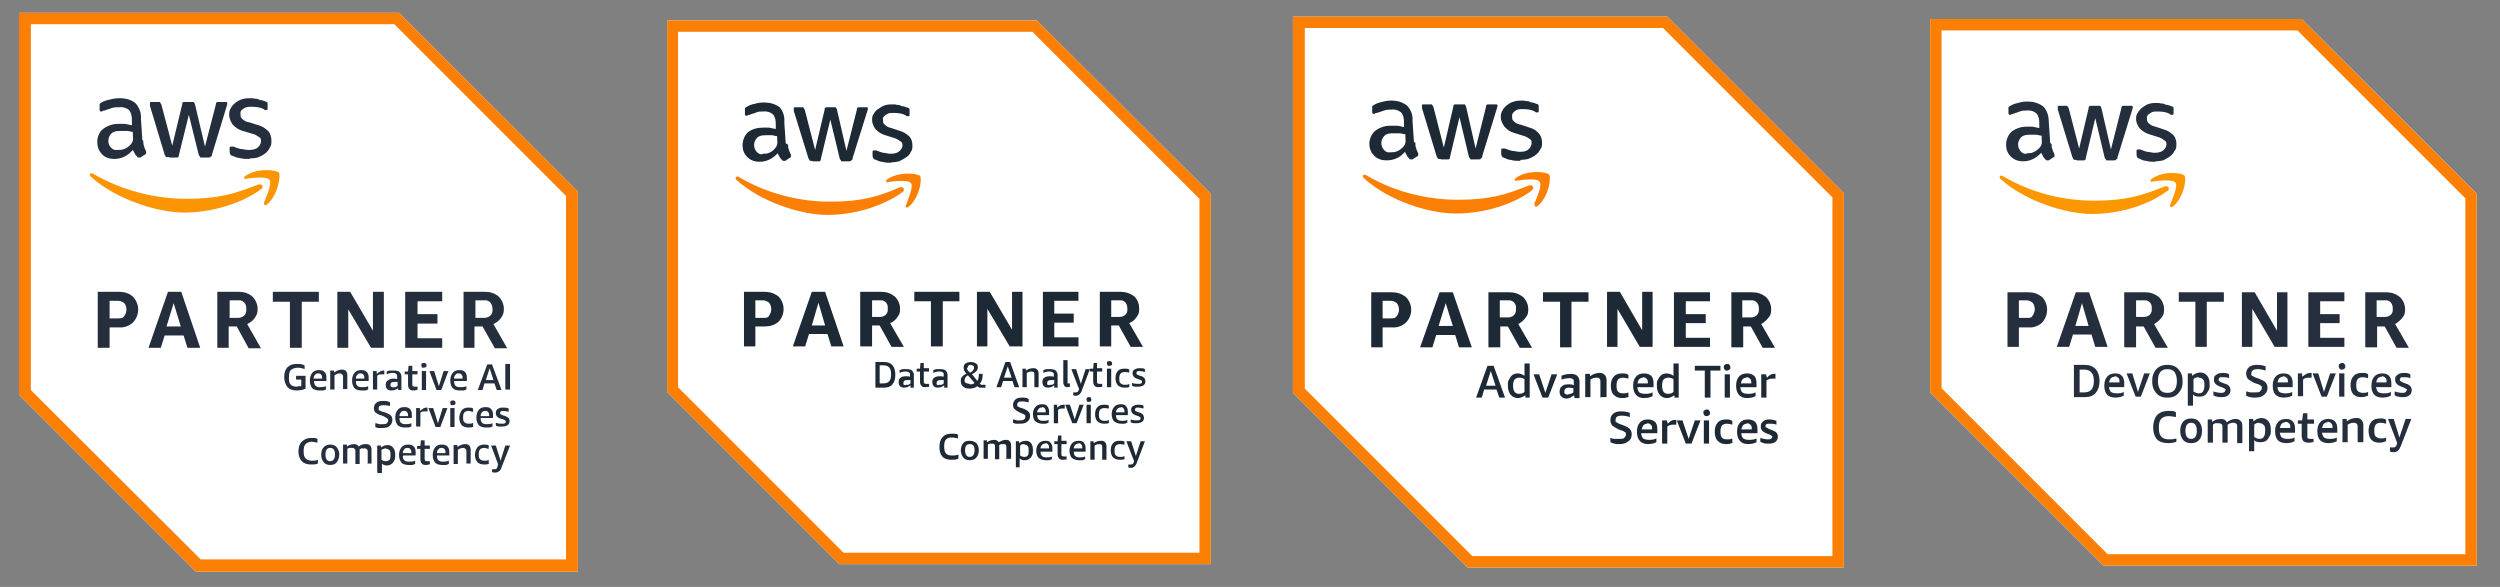<?xml version="1.0" encoding="UTF-8"?>
<svg id="Layer_1" xmlns="http://www.w3.org/2000/svg" version="1.1" viewBox="0 0 526.9 123.7">
  <rect x="0" y="0" width="526.9" height="123.7" fill="#808080" stroke="none"/>
  <!-- Generator: Adobe Illustrator 30.0.0, SVG Export Plug-In . SVG Version: 2.1.1 Build 123)  -->
  <defs>
    <style>
      .st0 {
        fill: #fd9700;
      }

      .st1 {
        fill: #fb7f04;
      }

      .st2 {
        fill: #1e2936;
      }

      .st3 {
        fill: #fff;
      }

      .st4 {
        fill: #fb9503;
      }

      .st5 {
        fill: #242e3d;
      }
    </style>
  </defs>
  <g>
    <path class="st3" d="M218.5,4.3h-77.9v78.3l36.3,36.3h78.3V40.9L218.5,4.3ZM218.5,4.3"/>
    <path class="st1" d="M217.6,6.7l35.2,35.2v74.6h-75l-34.9-34.9V6.7h74.6M218.5,4.3h-77.9v78.3l36.3,36.3h78.3V40.9L218.5,4.3ZM218.5,4.3"/>
    <path class="st2" d="M159.2,68.8v4.2h-2.4v-11.5h4.4c1,0,2,.3,2.9,1,1.4,1.5,1.4,3.8,0,5.3-.8.7-1.8,1-2.9,1h-2ZM159.2,67h1.7c.5,0,1,0,1.2-.5.6-.8.6-1.9,0-2.7-.4-.3-.8-.5-1.2-.5h-1.7v3.6ZM175.2,73l-.8-2.6h-3.9l-.8,2.6h-2.6l4-11.5h2.8l3.9,11.5h-2.7ZM171,68.6h2.9l-1.4-4.8-1.4,4.8ZM181.3,73v-11.5h4.4c1.1,0,2,.3,2.9,1,.7.7,1.1,1.6,1.1,2.6s-.2,1.2-.6,1.8c-.4.6-1,1-1.5,1.2l2.9,5h-2.6l-2.5-4.5h-1.6v4.4h-2.4ZM183.7,66.8h1.7c.9,0,1.6-.5,1.7-1.3v-.5c.1-.9-.5-1.6-1.2-1.7h-2.1v3.5h0ZM196.2,73v-9.5h-3.5v-2h9.5v2h-3.5v9.5h-2.4ZM208.1,65.1v7.9h-2.2v-11.5h2.7l4.7,8v-8h2.2v11.5h-2.7l-4.7-7.9ZM219.8,73v-11.5h7.5v1.9h-5.1v2.7h4.1v1.9h-4.1v3.1h5.1v1.9h-7.5ZM231.8,73v-11.5h4.4c1,0,2,.3,2.9,1,.7.7,1,1.6,1,2.6s-.2,1.2-.6,1.8-1,1-1.5,1.2l2.9,5h-2.6l-2.5-4.5h-1.6v4.4h-2.4ZM234.2,66.8h1.7c.9,0,1.6-.5,1.7-1.3v-.5c0-.9-.5-1.6-1.2-1.7h-2.2v3.5ZM234.2,66.8"/>
    <path class="st2" d="M166.1,30.5c0,.4,0,.8.2,1.1,0,.3.3.7.4,1,0,.1,0,.2,0,.3,0,.2,0,.3-.3.4l-.9.6h-.3c-.2,0-.3,0-.4-.2-.2-.2-.4-.4-.5-.6,0-.2-.3-.5-.4-.8-1,1.1-2.3,1.8-3.8,1.8-1,0-1.9-.3-2.6-1-.7-.7-1-1.5-1-2.5s.4-2,1.1-2.7c.9-.7,2-1,3.2-1s1,0,1.3,0l1.4.3v-1c0-.8-.1-1.5-.6-2.1-.6-.5-1.3-.7-2.1-.6-.5,0-1,0-1.4.2s-1,.3-1.4.5c-.2,0-.3,0-.5.2h-.2c-.2,0-.3-.1-.3-.4v-.7c0-.2,0-.3,0-.5,0,0,.2-.2.4-.3.5-.3,1-.5,1.6-.6.7-.2,1.3-.3,2-.3,1.2,0,2.4.3,3.3,1,.8.9,1.1,2,1,3.2l.3,4.4ZM160.8,32.4c.5,0,.9,0,1.3-.2.5-.2.9-.5,1.2-.9.2-.2.4-.5.5-.9s0-.8,0-1.1v-.6c-.4,0-.8-.2-1.1-.2-.4,0-.8,0-1.2,0-.7,0-1.3,0-1.9.5-.8.8-.9,2-.2,2.9.4.5.9.7,1.3.6h0ZM171.2,33.9c-.2,0-.4,0-.5,0,0,0-.2-.3-.3-.5l-3.1-10c0-.2,0-.4,0-.5,0-.2,0-.3.2-.3h1.3c.2,0,.4,0,.5,0,0,.1.2.3.3.5l2.2,8.5,2-8.5c0-.2,0-.4.3-.5.2,0,.4,0,.5,0h1c.2,0,.4,0,.5,0s.2.3.3.5l2,8.7,2.2-8.7c0-.2,0-.4.3-.5.2,0,.3,0,.5,0h1.2c.2,0,.3,0,.3.2h0v.3c0,0-.1.2-.1.3l-3.1,9.9c0,.2,0,.4-.3.5,0,.2-.3.2-.5.2h-1.1c-.2,0-.4,0-.5,0,0-.2-.2-.3-.3-.5l-2-8.3-2,8.3c0,.2,0,.4-.3.5,0,0-.3,0-.4,0h-1.1ZM187.9,34.3c-.7,0-1.3,0-2-.2-.5,0-1-.3-1.5-.5-.3,0-.5-.4-.5-.8v-.7c0-.3,0-.4.3-.4h.2c0,0,.2,0,.3,0,.5.2,1,.4,1.4.5.5,0,1,.2,1.5.2s1.3,0,1.9-.5c.4-.3.7-.8.7-1.2s0-.7-.4-.9c-.4-.3-.9-.6-1.3-.7l-1.9-.6c-.8-.2-1.5-.7-2.1-1.3-.4-.6-.7-1.2-.7-1.9s.1-1,.4-1.4c.2-.4.6-.8,1-1,.4-.3.9-.6,1.3-.7.6-.2,1-.2,1.6-.2s.6,0,.9.1c.3,0,.6,0,.9.2s.5,0,.8.2c.2.1.4.1.6.2.2,0,.3.2.4.3,0,.1,0,.3,0,.5v.6c0,.3,0,.4-.3.4s-.4,0-.5-.2c-.8-.4-1.6-.5-2.5-.5s-1.1,0-1.7.4-.7.7-.6,1.1c0,.4,0,.7.4,1,.4.4.9.6,1.4.7l1.8.6c.8.2,1.4.7,2,1.2.4.5.6,1.1.6,1.8s0,1-.4,1.5c-.2.5-.6.9-1,1.1-.4.3-1,.6-1.4.8-.4.1-1,.2-1.6.2h0ZM187.9,34.3"/>
    <path class="st1" d="M190.2,40.5c-4.3,3.1-10.4,4.8-15.8,4.8s-13.9-2.6-19.2-7.4c-.4-.4,0-.9.5-.6,5.8,3.4,12.5,5.2,19.2,5.2s10-1,14.7-3c.7-.3,1.3.5.6,1h0ZM190.9,43.3c-.2.4.2.6.6.3,2.3-1.9,2.9-5.9,2.4-6.5-.5-.6-4.5-1-6.9.7-.4.3-.3.7,0,.6,1.3-.2,4.4-.6,5,.2.6.8-.7,3.5-1.1,4.8h0ZM190.9,43.3"/>
    <path class="st2" d="M184.5,81.6v-5.3h1.8c.8,0,1.4.2,1.8.7.4.4.6,1.1.6,2s-.2,1.5-.6,2c-.4.5-1,.7-1.8.7h-1.8ZM185.4,77v3.8h.8c1.1,0,1.6-.6,1.6-1.8v-.2c0-1.2-.5-1.8-1.6-1.8h-.8ZM185.4,77"/>
    <path class="st2" d="M191.9,81.6v-.4c-.2.1-.4.3-.7.4-.2,0-.4.1-.6.1-.4,0-.7-.1-.9-.3-.2-.2-.3-.5-.3-.9s.1-.7.4-.9c.3-.2.6-.3,1.1-.3s.6,0,.9.1v-.4c0-.3,0-.4-.2-.5-.1-.1-.3-.2-.6-.2-.4,0-.9,0-1.4.3v-.6c.2,0,.4-.2.7-.2.3,0,.6,0,.8,0,.5,0,.9.1,1.1.3.2.2.4.5.4.9v2.7h-.7ZM190.9,81.1c.1,0,.3,0,.5,0,.2,0,.3-.2.5-.3v-.7c-.3,0-.5,0-.7,0-.5,0-.8.2-.8.6s0,.3.1.4c.1,0,.3.1.4.1h0ZM190.9,81.1"/>
    <path class="st2" d="M196,81.5c-.3,0-.5.1-.9.1s-.7,0-.9-.3c-.2-.2-.3-.5-.3-.9v-2.1h-.7v-.6h.7c0-.1.1-1.2.1-1.2h.7v1.1h1.1v.7h-1.1v2.1c0,.2,0,.3.1.4,0,0,.2.1.4.1s.4,0,.6,0v.6ZM196,81.5"/>
    <path class="st2" d="M199,81.6v-.4c-.2.1-.4.3-.7.4-.2,0-.4.1-.6.1-.4,0-.7-.1-.9-.3-.2-.2-.3-.5-.3-.9s.1-.7.4-.9c.3-.2.6-.3,1.1-.3s.6,0,.9.1v-.4c0-.3,0-.4-.2-.5-.1-.1-.3-.2-.6-.2-.4,0-.9,0-1.4.3v-.6c.2,0,.4-.2.7-.2.3,0,.6,0,.8,0,.5,0,.9.1,1.1.3.2.2.4.5.4.9v2.7h-.7ZM197.9,81.1c.1,0,.3,0,.5,0,.2,0,.3-.2.5-.3v-.7c-.3,0-.5,0-.7,0-.5,0-.8.2-.8.6s0,.3.1.4c.1,0,.3.1.4.1h0ZM197.9,81.1"/>
    <path class="st2" d="M202.5,80.3c0-.3,0-.7.3-.9.2-.3.5-.5.9-.6-.2-.3-.4-.5-.5-.7,0-.2-.1-.4-.1-.6,0-.4.1-.7.4-.9.3-.2.7-.3,1.1-.3s.8.1,1.1.3c.3.2.4.5.4.8,0,.6-.4,1-1.1,1.4h-.2c0,0,1.2,1.5,1.2,1.5.2-.4.3-.8.3-1.3v-.2h.8v.3c0,.7-.2,1.3-.6,1.8,0,0,.2.1.3.2.1,0,.2,0,.4,0s.3,0,.5,0v.6c0,0-.2,0-.3,0-.1,0-.3,0-.4,0s-.3,0-.5,0c-.2,0-.3-.2-.5-.3-.4.3-1,.5-1.6.5s-1-.1-1.4-.4c-.3-.3-.5-.6-.5-1.1h0ZM204.4,81c.4,0,.7,0,1-.3l-1.4-1.6c-.4.2-.7.6-.7,1s0,.5.3.6c.2.1.4.2.8.2h0ZM203.8,77.5c0,.1,0,.3.1.4,0,.1.2.3.5.6h.2c.2-.2.4-.3.5-.5.1-.2.2-.3.2-.5s0-.3-.2-.4c-.1-.1-.3-.2-.5-.2s-.4,0-.5.2c-.1.1-.2.3-.2.5h0ZM203.8,77.5"/>
    <path class="st2" d="M213.8,81.6l-.4-1.3h-2l-.4,1.3h-1l1.9-5.3h1l1.9,5.3h-1ZM211.6,79.6h1.6l-.8-2.4-.8,2.4ZM211.6,79.6"/>
    <path class="st2" d="M218,81.6v-2.6c0-.2,0-.4-.1-.5,0-.1-.3-.2-.5-.2-.3,0-.7.1-1,.3v3h-.9v-3.9h.7v.4c.6-.4,1.1-.5,1.6-.5s.6.1.8.3c.2.2.3.5.3.9v2.8h-.9ZM218,81.6"/>
    <path class="st2" d="M222.2,81.6v-.4c-.2.1-.4.3-.7.4-.2,0-.4.1-.6.1-.4,0-.7-.1-.9-.3-.2-.2-.3-.5-.3-.9s.1-.7.4-.9c.3-.2.6-.3,1.1-.3s.6,0,.9.1v-.4c0-.3,0-.4-.2-.5-.1-.1-.3-.2-.6-.2-.4,0-.9,0-1.4.3v-.6c.2,0,.4-.2.7-.2.3,0,.6,0,.8,0,.5,0,.9.1,1.1.3.2.2.4.5.4.9v2.7h-.7ZM221.2,81.1c.1,0,.3,0,.5,0,.2,0,.3-.2.5-.3v-.7c-.3,0-.5,0-.7,0-.5,0-.8.2-.8.6s0,.3.1.4c.1,0,.3.1.4.1h0ZM221.2,81.1"/>
    <path class="st2" d="M225.6,81.5c-.2,0-.4.1-.6.1s-.5,0-.7-.3c-.1-.2-.2-.4-.2-.7v-4.7h.9v4.6c0,.1,0,.2,0,.3,0,0,.1,0,.2,0s.2,0,.3,0v.6ZM225.6,81.5"/>
    <path class="st2" d="M227.3,81.7l-1.5-3.9h1l1,3.1,1-3.1h.9l-1.7,4.5c-.1.4-.3.6-.5.8-.2.2-.4.3-.7.3s-.4,0-.6-.1v-.6c.1,0,.2,0,.4,0,.2,0,.4,0,.5-.1.1,0,.2-.3.3-.5v-.3ZM227.3,81.7"/>
    <path class="st2" d="M232.5,81.5c-.3,0-.5.1-.9.1s-.7,0-.9-.3c-.2-.2-.3-.5-.3-.9v-2.1h-.7v-.6h.7c0-.1.1-1.2.1-1.2h.7v1.1h1.1v.7h-1.1v2.1c0,.2,0,.3.1.4,0,0,.2.1.4.1s.4,0,.6,0v.6ZM232.5,81.5"/>
    <path class="st2" d="M233.3,81.6v-3.9h.9v3.9h-.9ZM233.8,77.1c-.2,0-.3,0-.4-.1,0,0-.1-.2-.1-.4s0-.3.1-.4c0,0,.2-.1.4-.1s.3,0,.4.1c0,0,.2.2.2.4s0,.3-.2.4c0,0-.2.1-.4.1h0ZM233.8,77.1"/>
    <path class="st2" d="M238.1,81.5c-.3.2-.7.2-1.1.2-.6,0-1.1-.2-1.4-.5-.3-.3-.5-.8-.5-1.5s.2-1.2.5-1.5c.3-.4.8-.5,1.4-.5s.7,0,1,.2v.6c-.3,0-.6-.1-.9-.1-.4,0-.7.1-.9.3-.2.2-.3.5-.3,1h0c0,.5,0,.9.3,1.1.2.2.5.3.9.3s.6,0,.9-.2v.6ZM238.1,81.5"/>
    <path class="st2" d="M240.7,80.5c0-.1,0-.2-.1-.3,0,0-.2-.1-.4-.2l-.6-.2c-.6-.2-.9-.6-.9-1.1s.1-.6.4-.8c.3-.2.6-.3,1.1-.3s.8,0,1.1.2v.6c-.4-.1-.8-.2-1.1-.2s-.4,0-.5.1c-.1,0-.2.2-.2.3s0,.2.1.3c0,0,.2.1.4.2l.6.2c.3.1.5.3.6.4.1.2.2.4.2.6,0,.4-.1.7-.4.9-.3.2-.7.3-1.1.3s-.5,0-.7,0c-.2,0-.4-.1-.6-.2v-.6c.5.2.9.2,1.3.2s.4,0,.6-.1c.1,0,.2-.2.2-.4h0ZM240.7,80.5"/>
    <path class="st2" d="M214.7,86.8c-.4-.2-.7-.4-.9-.6-.2-.2-.3-.5-.3-.9s.2-.8.5-1.1c.3-.3.8-.4,1.4-.4s.9,0,1.4.3v.7c-.5-.1-.9-.2-1.4-.2-.7,0-1,.2-1,.7s0,.3.2.4c.1.1.3.2.7.3l.6.2c.4.2.7.4.9.6.2.2.3.5.3.9,0,.5-.2.9-.6,1.2-.4.3-.9.4-1.5.4s-.6,0-.8,0c-.3,0-.5-.1-.7-.2v-.7c.2,0,.5.1.8.2.3,0,.5,0,.7,0,.4,0,.6,0,.8-.2.2-.1.3-.3.3-.6s0-.3-.2-.4c-.1-.1-.3-.2-.6-.3l-.7-.3ZM214.7,86.8"/>
    <path class="st2" d="M218.6,87.5c0,.4.1.7.3.9.2.2.5.3.9.3s.8,0,1.2-.2v.6c-.2,0-.4.2-.6.2-.2,0-.5,0-.7,0-.6,0-1.1-.2-1.5-.5-.3-.3-.5-.9-.5-1.5s.2-1.2.5-1.5c.3-.4.8-.6,1.4-.6s.9.1,1.1.4c.3.3.4.7.4,1.2s0,.5,0,.7h-2.5ZM219.6,85.9c-.3,0-.5,0-.7.3-.2.2-.3.4-.3.7h1.8c0-.4,0-.6-.2-.8-.1-.2-.3-.3-.6-.3h0ZM219.6,85.9"/>
    <path class="st2" d="M222.1,89.2v-3.9h.7v.6c.3-.2.5-.4.7-.5.2,0,.4-.1.6-.1s.2,0,.3,0v.8c-.1,0-.3,0-.4,0-.4,0-.7,0-1,.3v2.8h-.9ZM222.1,89.2"/>
    <path class="st2" d="M226,89.2l-1.5-3.9h1l1,3.1,1-3.1h.9l-1.5,3.9h-.9ZM226,89.2"/>
    <path class="st2" d="M229,89.2v-3.9h.9v3.9h-.9ZM229.5,84.7c-.2,0-.3,0-.4-.1,0,0-.1-.2-.1-.4s0-.3.1-.4c0,0,.2-.1.4-.1s.3,0,.4.1c0,0,.1.2.1.4s0,.3-.1.4c0,0-.2.1-.4.1h0ZM229.5,84.7"/>
    <path class="st2" d="M233.8,89.1c-.3.2-.7.2-1.1.2-.6,0-1.1-.2-1.4-.5-.3-.3-.5-.8-.5-1.5s.2-1.2.5-1.5c.3-.4.8-.5,1.4-.5s.7,0,1,.2v.6c-.3,0-.6-.1-.9-.1-.4,0-.7.1-.9.3-.2.2-.3.5-.3,1h0c0,.5,0,.9.3,1.1.2.2.5.3.9.3s.6,0,.9-.2v.6ZM233.8,89.1"/>
    <path class="st2" d="M235.2,87.5c0,.4.1.7.3.9.2.2.5.3.9.3s.8,0,1.2-.2v.6c-.2,0-.4.2-.6.2-.2,0-.5,0-.7,0-.6,0-1.1-.2-1.5-.5-.3-.3-.5-.9-.5-1.5s.2-1.2.5-1.5c.3-.4.8-.6,1.4-.6s.9.1,1.1.4c.3.3.4.7.4,1.2s0,.5,0,.7h-2.5ZM236.2,85.9c-.3,0-.5,0-.7.3-.2.2-.3.4-.3.7h1.8c0-.4,0-.6-.2-.8-.1-.2-.3-.3-.6-.3h0ZM236.2,85.9"/>
    <path class="st2" d="M240.4,88.2c0-.1,0-.2-.1-.3,0,0-.2-.1-.4-.2l-.6-.2c-.6-.2-.9-.6-.9-1.1s.1-.6.4-.8c.3-.2.6-.3,1.1-.3s.8,0,1.1.2v.6c-.4-.1-.8-.2-1.1-.2s-.4,0-.5.1c-.1,0-.2.2-.2.3s0,.2.1.3c0,0,.2.1.4.2l.6.2c.3.1.5.3.6.4.1.2.2.4.2.6,0,.4-.1.7-.4.9-.3.2-.7.3-1.1.3s-.5,0-.7,0c-.2,0-.4-.1-.6-.2v-.6c.5.2.9.2,1.3.2s.4,0,.6-.1c.1,0,.2-.2.2-.4h0ZM240.4,88.2"/>
    <path class="st2" d="M201.9,96.7c-.4.2-.9.2-1.4.2-.8,0-1.5-.2-1.9-.7-.4-.4-.6-1.1-.6-2s.2-1.6.7-2.1c.4-.5,1.1-.7,1.9-.7s.9,0,1.3.2v.8c-.5-.1-.9-.2-1.2-.2-.6,0-1,.1-1.3.4-.3.3-.4.8-.4,1.4v.2c0,.6.1,1.1.4,1.4.3.3.7.4,1.3.4s.7,0,1.3-.2v.8ZM201.9,96.7"/>
    <path class="st2" d="M204.4,97c-.6,0-1.1-.2-1.4-.6-.3-.4-.5-.9-.5-1.5s.2-1.1.5-1.5c.3-.4.8-.5,1.4-.5s1,.2,1.4.5c.3.4.5.9.5,1.5s-.2,1.2-.5,1.5c-.3.4-.8.6-1.4.6h0ZM204.4,96.3c.6,0,1-.5,1-1.4s-.3-1.3-1-1.3-1,.4-1,1.3.3,1.4,1,1.4h0ZM204.4,96.3"/>
    <path class="st2" d="M212.1,96.9v-2.6c0-.2,0-.4-.1-.5,0-.1-.2-.2-.4-.2s-.3,0-.5,0c-.2,0-.3.1-.5.2v3h-.9v-2.6c0-.2,0-.4-.1-.5,0-.1-.2-.2-.4-.2s-.3,0-.5,0c-.2,0-.3.1-.5.2v3h-.9v-3.9h.7v.4c.3-.2.6-.3.8-.4.2,0,.5-.1.7-.1.5,0,.8.2,1,.5.5-.3,1-.5,1.5-.5s.6.1.8.3c.2.2.3.5.3.9v2.8h-.9ZM212.1,96.9"/>
    <path class="st2" d="M214.1,98.5v-5.5h.7v.4c.3-.2.5-.3.7-.4.2,0,.4-.1.7-.1.5,0,.9.2,1.1.5.3.4.4.8.4,1.5s0,.8-.2,1.1c-.1.3-.3.6-.6.7-.2.2-.5.3-.9.3s-.4,0-.6-.1c-.2,0-.4-.2-.5-.3v1.9h-.9ZM215.9,93.6c-.3,0-.6,0-.9.3v2.1c.3.2.6.3.9.3s.6-.1.7-.3c.2-.2.2-.6.2-1s0-.8-.2-1c-.2-.2-.4-.3-.7-.3h0ZM215.9,93.6"/>
    <path class="st2" d="M219.3,95.2c0,.4.1.7.3.9.2.2.5.3.9.3s.8,0,1.2-.2v.6c-.2,0-.4.2-.6.2-.2,0-.5,0-.7,0-.6,0-1.1-.2-1.5-.5-.3-.3-.5-.9-.5-1.5s.2-1.2.5-1.5c.3-.4.8-.6,1.4-.6s.9.1,1.1.4c.3.3.4.7.4,1.2s0,.5,0,.7h-2.5ZM220.3,93.5c-.3,0-.5,0-.7.3-.2.2-.3.4-.3.7h1.8c0-.4,0-.6-.2-.8-.1-.2-.3-.3-.6-.3h0ZM220.3,93.5"/>
    <path class="st2" d="M225,96.8c-.3,0-.5.1-.9.1s-.7,0-.9-.3c-.2-.2-.3-.5-.3-.9v-2.1h-.7v-.6h.7c0-.1.1-1.2.1-1.2h.7v1.1h1.1v.7h-1.1v2.1c0,.2,0,.3.1.4,0,0,.2.1.4.1s.4,0,.6,0v.6ZM225,96.8"/>
    <path class="st2" d="M226.3,95.2c0,.4.1.7.3.9.2.2.5.3.9.3s.8,0,1.2-.2v.6c-.2,0-.4.2-.6.2-.2,0-.5,0-.7,0-.6,0-1.1-.2-1.5-.5-.3-.3-.5-.9-.5-1.5s.2-1.2.5-1.5c.3-.4.8-.6,1.4-.6s.9.1,1.1.4c.3.3.4.7.4,1.2s0,.5,0,.7h-2.5ZM227.3,93.5c-.3,0-.5,0-.7.3-.2.2-.3.4-.3.7h1.8c0-.4,0-.6-.2-.8-.1-.2-.3-.3-.6-.3h0ZM227.3,93.5"/>
    <path class="st2" d="M232.3,96.9v-2.6c0-.2,0-.4-.1-.5,0-.1-.3-.2-.5-.2-.3,0-.7.1-1,.3v3h-.9v-3.9h.7v.4c.6-.4,1.1-.5,1.6-.5s.6.1.8.3c.2.2.3.5.3.9v2.8h-.9ZM232.3,96.9"/>
    <path class="st2" d="M237.1,96.7c-.3.2-.7.2-1.1.2-.6,0-1.1-.2-1.4-.5-.3-.3-.5-.8-.5-1.5s.2-1.2.5-1.5c.3-.4.8-.5,1.4-.5s.7,0,1,.2v.6c-.3,0-.6-.1-.9-.1-.4,0-.7.1-.9.3-.2.2-.3.5-.3,1h0c0,.5,0,.9.3,1.1.2.2.5.3.9.3s.6,0,.9-.2v.6ZM237.1,96.7"/>
    <path class="st2" d="M238.9,96.9l-1.5-3.9h1l1,3.1,1-3.1h.9l-1.7,4.5c-.1.4-.3.6-.5.8-.2.2-.4.3-.7.3s-.4,0-.6-.1v-.6c.1,0,.2,0,.4,0,.2,0,.4,0,.5-.1.1,0,.2-.3.3-.5v-.3ZM238.9,96.9"/>
  </g>
  <g>
    <path class="st3" d="M84.1,2.7H4v80.5l37.3,37.3h80.5V40.4L84.1,2.7ZM84.1,2.7"/>
    <path class="st1" d="M83.1,5.1l36.2,36.2v76.6H42.3L6.5,82.2V5.1h76.6M84.1,2.7H4v80.5l37.3,37.3h80.5V40.4L84.1,2.7ZM84.1,2.7"/>
    <path class="st5" d="M23.1,69v4.3h-2.5v-11.8h4.5c1.1,0,2.1.3,2.9,1,1.5,1.6,1.5,3.9,0,5.5-.8.7-1.9,1.1-2.9,1h-2.1ZM23.1,67.1h1.8c.5,0,1,0,1.3-.5.6-.8.6-2,0-2.7-.4-.3-.8-.5-1.3-.5h-1.8v3.7ZM39.5,73.3l-.8-2.6h-4l-.8,2.6h-2.6l4.1-11.8h2.8l4,11.8h-2.7ZM35.2,68.8h2.9l-1.5-4.9-1.5,4.9ZM45.8,73.3v-11.8h4.5c1.1,0,2.1.3,2.9,1,.7.7,1.1,1.7,1.1,2.6s-.2,1.3-.6,1.9c-.4.6-1,1-1.6,1.3l2.9,5.1h-2.6l-2.5-4.6h-1.7v4.5h-2.5ZM48.3,67h1.8c.9,0,1.7-.5,1.8-1.4v-.5c.1-.9-.5-1.7-1.3-1.8h-2.2v3.6h0ZM61.1,73.3v-9.7h-3.6v-2.1h9.7v2.1h-3.6v9.7h-2.5ZM73.4,65.2v8.1h-2.3v-11.8h2.7l4.8,8.2v-8.2h2.3v11.8h-2.7l-4.8-8.1ZM85.4,73.3v-11.8h7.8v2h-5.2v2.7h4.2v2h-4.2v3.1h5.2v2h-7.8ZM97.7,73.3v-11.8h4.5c1.1,0,2.1.3,2.9,1,.7.7,1.1,1.7,1.1,2.6s-.2,1.3-.6,1.9-1,1-1.6,1.3l2.9,5.1h-2.6l-2.6-4.6h-1.7v4.5h-2.5ZM100.2,67h1.8c.9,0,1.7-.5,1.8-1.4v-.5c0-.9-.5-1.7-1.3-1.8h-2.3v3.6ZM100.2,67"/>
    <path class="st5" d="M30.2,29.7c0,.4,0,.8.2,1.2,0,.3.3.7.4,1,0,.1,0,.2,0,.3,0,.2,0,.3-.3.4l-.9.6h-.3c-.2,0-.3,0-.4-.2-.2-.2-.4-.4-.5-.6,0-.2-.3-.5-.4-.8-1,1.2-2.4,1.9-3.9,1.9-1,0-2-.3-2.6-1-.7-.7-1-1.6-1-2.6s.4-2.1,1.2-2.7c.9-.7,2.1-1.1,3.2-1.1s1,0,1.4,0l1.5.3v-1c0-.8-.1-1.6-.6-2.2-.6-.5-1.4-.7-2.2-.6-.5,0-1,0-1.5.2s-1,.3-1.5.5c-.2,0-.3,0-.5.2h-.2c-.2,0-.3-.1-.3-.4v-.7c0-.2,0-.3,0-.5,0,0,.2-.2.4-.3.5-.3,1.1-.5,1.7-.6.7-.2,1.4-.3,2.1-.3,1.3,0,2.5.3,3.4,1.1.8.9,1.2,2.1,1.1,3.2l.3,4.5ZM24.8,31.6c.5,0,.9,0,1.4-.2.5-.2.9-.5,1.3-.9.2-.2.4-.5.5-.9s0-.8,0-1.2v-.6c-.4,0-.8-.2-1.2-.2-.4,0-.8,0-1.3,0-.7,0-1.4,0-2,.5-.8.8-.9,2.1-.2,2.9.4.5.9.7,1.4.6h0ZM35.5,33.1c-.2,0-.4,0-.5,0,0,0-.2-.3-.3-.5l-3.1-10.3c0-.2,0-.4,0-.5,0-.2,0-.3.2-.3h1.4c.2,0,.4,0,.5,0,0,.1.2.3.3.5l2.3,8.7,2.1-8.7c0-.2,0-.4.3-.5.2,0,.4,0,.5,0h1.1c.2,0,.4,0,.5,0s.2.3.3.5l2.1,8.9,2.3-8.9c0-.2,0-.4.3-.5.2,0,.3,0,.5,0h1.3c.2,0,.3,0,.3.2h0v.3c0,0-.1.2-.1.3l-3.1,10.2c0,.2,0,.4-.3.5,0,.2-.3.2-.5.2h-1.2c-.2,0-.4,0-.5,0,0-.2-.2-.3-.3-.5l-2.1-8.5-2.1,8.5c0,.2,0,.4-.3.5,0,0-.3,0-.4,0h-1.2ZM52.6,33.5c-.7,0-1.4,0-2.1-.2-.5,0-1.1-.3-1.6-.5-.3,0-.5-.4-.5-.8v-.7c0-.3,0-.4.3-.4h.2c0,0,.2,0,.3,0,.5.2,1,.4,1.5.5.5,0,1.1.2,1.6.2s1.4,0,2-.5c.4-.3.7-.8.7-1.3s0-.7-.4-.9c-.4-.3-.9-.6-1.4-.7l-2-.6c-.8-.2-1.6-.7-2.2-1.4-.4-.6-.7-1.3-.7-2s.1-1,.4-1.5c.2-.4.6-.8,1-1.1.4-.3.9-.6,1.4-.7.6-.2,1.1-.2,1.7-.2s.6,0,.9.1c.3,0,.6,0,.9.2s.5,0,.8.2c.2.1.4.1.6.2.2,0,.3.2.4.3,0,.1,0,.3,0,.5v.6c0,.3,0,.4-.3.4s-.4,0-.5-.2c-.8-.4-1.7-.5-2.5-.5s-1.2,0-1.8.4-.7.7-.6,1.2c0,.4,0,.7.4,1,.4.4.9.6,1.5.7l1.9.6c.8.2,1.5.7,2.1,1.3.4.5.6,1.2.6,1.9s0,1.1-.4,1.6c-.2.5-.6.9-1,1.2-.4.3-1,.6-1.5.8-.4.1-1.1.2-1.7.2h0ZM52.6,33.5"/>
    <path class="st4" d="M55,39.9c-4.4,3.2-10.7,4.9-16.2,4.9s-14.3-2.7-19.7-7.6c-.4-.4,0-.9.5-.6,6,3.5,12.9,5.3,19.7,5.3s10.3-1.1,15.1-3c.7-.3,1.4.5.6,1h0ZM55.7,42.8c-.2.4.2.6.6.3,2.3-2,2.9-6.1,2.5-6.7-.5-.6-4.6-1.1-7.1.7-.4.3-.3.7,0,.6,1.4-.2,4.5-.6,5.1.2.6.8-.7,3.6-1.2,4.9h0ZM55.7,42.8"/>
    <path class="st5" d="M62.8,81.4c.2,0,.5,0,.7,0v-1.4h-1.1v-.8h2v2.7c-.2.1-.5.2-.8.3-.3,0-.6.1-1,.1-.9,0-1.5-.2-2-.7-.4-.5-.7-1.2-.7-2.1s.2-1.6.7-2.1c.5-.5,1.1-.7,2-.7s1.1.1,1.6.3v.8c-.5-.2-1-.3-1.5-.3s-1.1.2-1.4.5c-.3.3-.4.8-.4,1.5v.2c0,.7.1,1.1.4,1.4.3.3.8.4,1.4.4h0ZM62.8,81.4"/>
    <path class="st5" d="M66.2,80.4c0,.4.1.7.3.9.2.2.5.3.9.3s.8,0,1.3-.2v.7c-.2,0-.4.2-.6.2-.2,0-.5,0-.8,0-.7,0-1.2-.2-1.5-.5-.3-.4-.5-.9-.5-1.6s.2-1.2.5-1.6c.3-.4.8-.6,1.4-.6s.9.1,1.2.4c.3.3.4.7.4,1.2s0,.5,0,.7h-2.6ZM67.1,78.7c-.3,0-.5,0-.7.3-.2.2-.3.4-.3.8h1.8c0-.4,0-.6-.2-.8-.1-.2-.3-.3-.6-.3h0ZM67.1,78.7"/>
    <path class="st5" d="M72.3,82.2v-2.7c0-.3,0-.4-.2-.6-.1-.1-.3-.2-.5-.2-.3,0-.7.1-1.1.4v3h-.9v-4h.8v.4c.6-.4,1.1-.6,1.6-.6s.7.1.9.3c.2.2.3.5.3.9v2.9h-.9ZM72.3,82.2"/>
    <path class="st5" d="M75,80.4c0,.4.1.7.3.9.2.2.5.3,1,.3s.8,0,1.3-.2v.7c-.2,0-.4.2-.6.2-.2,0-.5,0-.8,0-.7,0-1.2-.2-1.5-.5-.3-.4-.5-.9-.5-1.6s.2-1.2.5-1.6c.3-.4.8-.6,1.4-.6s.9.1,1.2.4c.3.3.4.7.4,1.2s0,.5,0,.7h-2.6ZM76,78.7c-.3,0-.5,0-.7.3-.2.2-.3.4-.3.8h1.8c0-.4,0-.6-.2-.8-.1-.2-.3-.3-.6-.3h0ZM76,78.7"/>
    <path class="st5" d="M78.6,82.2v-4h.8v.6c.3-.2.5-.4.7-.5.2-.1.4-.2.6-.2s.2,0,.3,0v.8c-.2,0-.3,0-.5,0-.4,0-.7,0-1,.3v2.9h-.9ZM78.6,82.2"/>
    <path class="st5" d="M83.9,82.2v-.4c-.2.2-.5.3-.7.4-.2,0-.4.1-.7.1-.4,0-.7-.1-.9-.3-.2-.2-.3-.5-.3-.9s.1-.7.4-.9c.3-.2.7-.4,1.1-.4s.6,0,.9.1v-.5c0-.3,0-.4-.2-.6-.1-.1-.3-.2-.6-.2-.4,0-.9,0-1.4.3v-.6c.2-.1.4-.2.7-.2.3,0,.6,0,.9,0,.5,0,.9.1,1.1.3.2.2.4.5.4,1v2.8h-.8ZM82.8,81.6c.2,0,.3,0,.5,0,.2,0,.3-.2.5-.3v-.8c-.3,0-.5,0-.7,0-.6,0-.8.2-.8.6s0,.3.2.4c.1.1.3.2.4.2h0ZM82.8,81.6"/>
    <path class="st5" d="M88.1,82.1c-.3.1-.6.2-.9.2s-.7,0-.9-.3c-.2-.2-.3-.5-.3-.9v-2.2h-.7v-.6h.7c0-.1.1-1.2.1-1.2h.8v1.1h1.1v.7h-1.1v2.1c0,.2,0,.3.1.4,0,0,.2.1.4.1s.4,0,.6,0v.6ZM88.1,82.1"/>
    <path class="st5" d="M88.9,82.2v-4h.9v4h-.9ZM89.3,77.5c-.2,0-.3,0-.4-.1,0,0-.1-.2-.1-.4s0-.3.1-.4c0,0,.2-.1.4-.1s.3,0,.4.1c.1,0,.2.2.2.4s0,.3-.2.4c0,0-.2.1-.4.1h0ZM89.3,77.5"/>
    <path class="st5" d="M92,82.2l-1.5-4h1l1,3.2,1-3.2h1l-1.5,4h-.9ZM92,82.2"/>
    <path class="st5" d="M95.7,80.4c0,.4.1.7.3.9.2.2.5.3,1,.3s.8,0,1.3-.2v.7c-.2,0-.4.2-.6.2-.2,0-.5,0-.8,0-.7,0-1.2-.2-1.5-.5-.3-.4-.5-.9-.5-1.6s.2-1.2.5-1.6c.3-.4.8-.6,1.4-.6s.9.1,1.2.4c.3.3.4.7.4,1.2s0,.5,0,.7h-2.6ZM96.7,78.7c-.3,0-.5,0-.7.3-.2.2-.3.4-.3.8h1.8c0-.4,0-.6-.2-.8-.1-.2-.3-.3-.6-.3h0ZM96.7,78.7"/>
    <path class="st5" d="M104.7,82.2l-.5-1.4h-2.1l-.4,1.4h-1l2-5.4h1l2,5.4h-1ZM102.4,80.1h1.6l-.8-2.5-.8,2.5ZM102.4,80.1"/>
    <rect class="st5" x="106.5" y="76.7" width="1" height="5.4"/>
    <path class="st5" d="M80.1,87.5c-.4-.2-.8-.4-1-.6-.2-.2-.3-.5-.3-.9s.2-.9.5-1.1c.3-.3.8-.4,1.4-.4s1,0,1.5.3v.8c-.5-.2-1-.2-1.4-.2-.7,0-1,.2-1,.7s0,.3.2.4c.1.1.4.2.7.3l.7.2c.4.2.8.4,1,.6.2.2.3.5.3.9,0,.5-.2.9-.6,1.3-.4.3-.9.4-1.5.4s-.6,0-.8,0c-.3,0-.5-.1-.7-.2v-.8c.3,0,.5.1.8.2.3,0,.5,0,.8,0,.4,0,.7,0,.8-.2.2-.1.3-.3.3-.6s0-.3-.2-.4c-.1-.1-.3-.2-.6-.4l-.7-.3ZM80.1,87.5"/>
    <path class="st5" d="M84.2,88.2c0,.4.1.7.3.9.2.2.5.3.9.3s.8,0,1.3-.2v.7c-.2,0-.4.2-.6.2-.2,0-.5,0-.8,0-.7,0-1.2-.2-1.5-.5-.3-.4-.5-.9-.5-1.6s.2-1.2.5-1.6c.3-.4.8-.6,1.4-.6s.9.1,1.2.4c.3.3.4.7.4,1.2s0,.5,0,.7h-2.6ZM85.2,86.6c-.3,0-.5,0-.7.3-.2.2-.3.4-.3.8h1.8c0-.4,0-.6-.2-.8-.1-.2-.3-.3-.6-.3h0ZM85.2,86.6"/>
    <path class="st5" d="M87.7,90v-4h.8v.6c.3-.2.5-.4.7-.5.2-.1.4-.2.6-.2s.2,0,.3,0v.8c-.2,0-.3,0-.5,0-.4,0-.7,0-1,.3v2.9h-.9ZM87.7,90"/>
    <path class="st5" d="M91.8,90l-1.5-4h1l1,3.2,1-3.2h1l-1.5,4h-.9ZM91.8,90"/>
    <path class="st5" d="M94.9,90v-4h.9v4h-.9ZM95.4,85.4c-.2,0-.3,0-.4-.1,0,0-.1-.2-.1-.4s0-.3.1-.4c0,0,.2-.1.4-.1s.3,0,.4.1c.1,0,.2.2.2.4s0,.3-.2.4c0,0-.2.1-.4.1h0ZM95.4,85.4"/>
    <path class="st5" d="M99.8,89.9c-.3.2-.7.2-1.1.2-.6,0-1.1-.2-1.4-.5-.3-.4-.5-.9-.5-1.5s.2-1.2.5-1.6c.3-.4.8-.6,1.4-.6s.7,0,1,.2v.7c-.3,0-.6-.2-.9-.2-.4,0-.7.1-.9.3-.2.2-.3.5-.3,1h0c0,.5,0,.9.3,1.1.2.2.5.3.9.3s.6,0,.9-.2v.7ZM99.8,89.9"/>
    <path class="st5" d="M101.3,88.2c0,.4.1.7.3.9.2.2.5.3.9.3s.8,0,1.3-.2v.7c-.2,0-.4.2-.6.2-.2,0-.5,0-.8,0-.7,0-1.2-.2-1.5-.5-.3-.4-.5-.9-.5-1.6s.2-1.2.5-1.6c.3-.4.8-.6,1.4-.6s.9.1,1.2.4c.3.3.4.7.4,1.2s0,.5,0,.7h-2.6ZM102.3,86.6c-.3,0-.5,0-.7.3-.2.2-.3.4-.3.8h1.8c0-.4,0-.6-.2-.8-.1-.2-.3-.3-.6-.3h0ZM102.3,86.6"/>
    <path class="st5" d="M106.6,88.9c0-.1,0-.2-.1-.3,0,0-.2-.1-.4-.2l-.7-.2c-.6-.2-.9-.6-.9-1.1s.1-.7.4-.9c.3-.2.6-.3,1.1-.3s.8,0,1.2.2v.7c-.4-.1-.8-.2-1.1-.2s-.4,0-.5.1c-.1,0-.2.2-.2.3s0,.2.1.3c0,0,.2.1.4.2l.6.2c.3.1.5.3.7.4.1.2.2.4.2.6,0,.4-.1.7-.4.9-.3.2-.7.3-1.2.3s-.5,0-.7,0c-.2,0-.4-.1-.6-.2v-.6c.5.2,1,.2,1.3.2s.5,0,.6-.1c.1,0,.2-.2.2-.4h0ZM106.6,88.9"/>
    <path class="st5" d="M67,97.7c-.4.2-.9.2-1.4.2-.9,0-1.5-.2-2-.7-.4-.5-.7-1.1-.7-2s.2-1.6.7-2.1c.5-.5,1.1-.8,2-.8s.9,0,1.3.2v.8c-.5-.1-.9-.2-1.2-.2-.6,0-1,.2-1.3.5-.3.3-.4.8-.4,1.4v.2c0,.6.1,1.1.4,1.4.3.3.7.5,1.3.5s.8,0,1.3-.2v.8ZM67,97.7"/>
    <path class="st5" d="M69.6,98c-.6,0-1.1-.2-1.4-.6-.3-.4-.5-.9-.5-1.6s.2-1.2.5-1.5c.3-.4.8-.6,1.4-.6s1.1.2,1.4.6c.3.4.5.9.5,1.5s-.2,1.2-.5,1.6c-.3.4-.8.6-1.4.6h0ZM69.6,97.2c.6,0,1-.5,1-1.4s-.3-1.4-1-1.4-1,.5-1,1.4.3,1.4,1,1.4h0ZM69.6,97.2"/>
    <path class="st5" d="M77.5,97.9v-2.7c0-.2,0-.4-.2-.5,0-.1-.2-.2-.5-.2s-.3,0-.5,0c-.2,0-.3.1-.5.2v3.1h-.9v-2.7c0-.2,0-.4-.2-.5,0-.1-.2-.2-.5-.2s-.3,0-.5,0c-.2,0-.3.1-.5.2v3.1h-.9v-4h.8v.4c.3-.2.6-.3.8-.4.2,0,.5-.1.7-.1.5,0,.8.2,1,.5.5-.4,1-.5,1.5-.5s.7.1.9.3c.2.2.3.5.3.9v2.9h-.9ZM77.5,97.9"/>
    <path class="st5" d="M79.5,99.5v-5.6h.8v.4c.3-.2.5-.3.7-.4.2,0,.5-.1.7-.1.5,0,.9.2,1.2.6.3.4.4.9.4,1.5s0,.8-.2,1.1c-.1.3-.3.6-.6.8-.3.2-.6.3-.9.3s-.4,0-.6-.1c-.2,0-.4-.2-.5-.3v2h-.9ZM81.4,94.5c-.3,0-.7.1-1,.3v2.1c.3.2.6.3.9.3s.6-.1.8-.3c.2-.2.2-.6.2-1s0-.8-.2-1c-.2-.2-.4-.3-.7-.3h0ZM81.4,94.5"/>
    <path class="st5" d="M84.9,96.1c0,.4.1.7.3.9.2.2.5.3,1,.3s.8,0,1.3-.2v.7c-.2,0-.4.2-.6.2-.2,0-.5,0-.8,0-.7,0-1.2-.2-1.5-.5-.3-.4-.5-.9-.5-1.6s.2-1.2.5-1.6c.3-.4.8-.6,1.4-.6s.9.1,1.2.4c.3.3.4.7.4,1.2s0,.5,0,.7h-2.6ZM85.9,94.4c-.3,0-.5,0-.7.3-.2.2-.3.4-.3.8h1.8c0-.4,0-.6-.2-.8-.1-.2-.3-.3-.6-.3h0ZM85.9,94.4"/>
    <path class="st5" d="M90.7,97.8c-.3.1-.6.2-.9.2s-.7,0-.9-.3c-.2-.2-.3-.5-.3-.9v-2.2h-.7v-.6h.7c0-.1.1-1.2.1-1.2h.8v1.1h1.1v.7h-1.1v2.1c0,.2,0,.3.1.4,0,0,.2.1.4.1s.4,0,.6,0v.6ZM90.7,97.8"/>
    <path class="st5" d="M92.1,96.1c0,.4.1.7.3.9.2.2.5.3.9.3s.8,0,1.3-.2v.7c-.2,0-.4.2-.6.2-.2,0-.5,0-.8,0-.7,0-1.2-.2-1.5-.5-.3-.4-.5-.9-.5-1.6s.2-1.2.5-1.6c.3-.4.8-.6,1.4-.6s.9.1,1.2.4c.3.3.4.7.4,1.2s0,.5,0,.7h-2.6ZM93.1,94.4c-.3,0-.5,0-.7.3-.2.2-.3.4-.3.8h1.8c0-.4,0-.6-.2-.8-.1-.2-.3-.3-.6-.3h0ZM93.1,94.4"/>
    <path class="st5" d="M98.3,97.9v-2.7c0-.3,0-.4-.2-.6-.1-.1-.3-.2-.5-.2-.3,0-.7.1-1.1.4v3h-.9v-4h.8v.4c.6-.4,1.1-.6,1.6-.6s.7.1.9.3c.2.2.3.5.3.9v2.9h-.9ZM98.3,97.9"/>
    <path class="st5" d="M103.1,97.7c-.3.2-.7.2-1.1.2-.6,0-1.1-.2-1.4-.5-.3-.4-.5-.9-.5-1.5s.2-1.2.5-1.6c.3-.4.8-.6,1.4-.6s.7,0,1,.2v.7c-.3,0-.6-.2-.9-.2-.4,0-.7.1-.9.3-.2.2-.3.5-.3,1h0c0,.5,0,.9.3,1.1.2.2.5.3.9.3s.6,0,.9-.2v.7ZM103.1,97.7"/>
    <path class="st5" d="M105,97.9l-1.5-4h1l1,3.2,1-3.2h1l-1.8,4.6c-.1.4-.3.7-.5.8-.2.2-.5.3-.8.3s-.5,0-.7-.1v-.6c.1,0,.3,0,.4,0,.2,0,.4,0,.5-.1.1,0,.2-.3.3-.6v-.3ZM105,97.9"/>
  </g>
  <g>
    <path class="st3" d="M485.1,4h-78.3v78.7l36.5,36.5h78.7V40.8L485.1,4ZM485.1,4"/>
    <path class="st1" d="M484.2,6.4l35.4,35.4v75h-75.4l-35-35V6.4h75M485.1,4h-78.3v78.7l36.5,36.5h78.7V40.8L485.1,4ZM485.1,4"/>
    <path class="st5" d="M425.5,68.9v4.2h-2.4v-11.5h4.4c1.1,0,2,.3,2.9,1,1.4,1.5,1.4,3.8,0,5.4-.8.7-1.8,1.1-2.9,1h-2ZM425.5,67h1.7c.5,0,1,0,1.2-.5.6-.8.6-1.9,0-2.7-.4-.3-.8-.5-1.2-.5h-1.7v3.6ZM441.6,73.1l-.8-2.6h-3.9l-.8,2.6h-2.6l4-11.5h2.8l3.9,11.5h-2.7ZM437.3,68.7h2.9l-1.4-4.8-1.4,4.8ZM447.7,73.1v-11.5h4.4c1.1,0,2,.3,2.9,1,.7.7,1.1,1.6,1.1,2.6s-.2,1.3-.6,1.8c-.4.6-1,1-1.5,1.3l2.9,5h-2.6l-2.5-4.5h-1.6v4.4h-2.4ZM450.1,66.8h1.7c.9,0,1.6-.5,1.7-1.3v-.5c.1-.9-.5-1.6-1.2-1.7h-2.1v3.5h0ZM462.7,73.1v-9.5h-3.5v-2h9.5v2h-3.6v9.5h-2.4ZM474.7,65.1v8h-2.2v-11.5h2.7l4.7,8.1v-8.1h2.2v11.5h-2.7l-4.7-8ZM486.5,73.1v-11.5h7.6v1.9h-5.1v2.7h4.1v1.9h-4.1v3.1h5.1v1.9h-7.6ZM498.5,73.1v-11.5h4.4c1.1,0,2,.3,2.9,1,.7.7,1.1,1.6,1.1,2.6s-.2,1.3-.6,1.8-1,1-1.5,1.3l2.9,5h-2.6l-2.5-4.5h-1.6v4.4h-2.4ZM500.9,66.8h1.7c.9,0,1.6-.5,1.7-1.3v-.5c0-.9-.5-1.6-1.2-1.7h-2.2v3.5ZM500.9,66.8"/>
    <path class="st5" d="M432.4,30.4c0,.4,0,.8.2,1.1,0,.3.3.7.4,1,0,.1,0,.2,0,.3,0,.2,0,.3-.3.4l-.9.6h-.3c-.2,0-.3,0-.4-.2-.2-.2-.4-.4-.5-.6,0-.2-.3-.5-.4-.8-1,1.1-2.3,1.8-3.8,1.8-1,0-1.9-.3-2.6-1-.7-.7-1-1.5-1-2.5s.4-2,1.1-2.7c.9-.7,2-1.1,3.2-1.1s1,0,1.3,0l1.4.3v-1c0-.8-.1-1.5-.6-2.1-.6-.5-1.3-.7-2.1-.6-.5,0-1,0-1.4.2s-1,.3-1.4.5c-.2,0-.3,0-.5.2h-.2c-.2,0-.3-.1-.3-.4v-.7c0-.2,0-.3,0-.5,0,0,.2-.2.4-.3.5-.3,1.1-.5,1.6-.6.7-.2,1.3-.3,2-.3,1.2,0,2.4.3,3.4,1.1.8.9,1.1,2,1.1,3.2l.3,4.4ZM427.2,32.3c.5,0,.9,0,1.3-.2.5-.2.9-.5,1.3-.9.2-.2.4-.5.5-.9s0-.8,0-1.1v-.6c-.4,0-.8-.2-1.1-.2-.4,0-.8,0-1.3,0-.7,0-1.3,0-1.9.5-.8.8-.9,2-.2,2.9.4.5.9.7,1.3.6h0ZM437.6,33.7c-.2,0-.4,0-.5,0,0,0-.2-.3-.3-.5l-3.1-10.1c0-.2,0-.4,0-.5,0-.2,0-.3.2-.3h1.3c.2,0,.4,0,.5,0,0,.1.2.3.3.5l2.2,8.5,2-8.5c0-.2,0-.4.3-.5.2,0,.4,0,.5,0h1.1c.2,0,.4,0,.5,0s.2.3.3.5l2,8.7,2.2-8.7c0-.2,0-.4.3-.5.2,0,.3,0,.5,0h1.3c.2,0,.3,0,.3.2h0v.3c0,0-.1.2-.1.3l-3.1,10c0,.2,0,.4-.3.5,0,.2-.3.2-.5.2h-1.1c-.2,0-.4,0-.5,0,0-.2-.2-.3-.3-.5l-2-8.4-2,8.4c0,.2,0,.4-.3.5,0,0-.3,0-.4,0h-1.2ZM454.3,34.1c-.7,0-1.3,0-2-.2-.5,0-1.1-.3-1.5-.5-.3,0-.5-.4-.5-.8v-.7c0-.3,0-.4.3-.4h.2c0,0,.2,0,.3,0,.5.2,1,.4,1.4.5.5,0,1.1.2,1.5.2s1.3,0,1.9-.5c.4-.3.7-.8.7-1.2s0-.7-.4-.9c-.4-.3-.9-.6-1.3-.7l-1.9-.6c-.8-.2-1.5-.7-2.1-1.3-.4-.6-.7-1.2-.7-1.9s.1-1,.4-1.4c.2-.4.6-.8,1-1.1.4-.3.9-.6,1.3-.7.6-.2,1.1-.2,1.6-.2s.6,0,.9.1c.3,0,.6,0,.9.2s.5,0,.8.2c.2.1.4.1.6.2.2,0,.3.2.4.3,0,.1,0,.3,0,.5v.6c0,.3,0,.4-.3.4s-.4,0-.5-.2c-.8-.4-1.6-.5-2.5-.5s-1.1,0-1.7.4-.7.7-.6,1.1c0,.4,0,.7.4,1,.4.4.9.6,1.4.7l1.8.6c.8.2,1.4.7,2,1.2.4.5.6,1.2.6,1.8s0,1.1-.4,1.5c-.2.5-.6.9-1,1.2-.4.3-1,.6-1.4.8-.4.1-1.1.2-1.6.2h0ZM454.3,34.1"/>
    <path class="st0" d="M456.7,40.3c-4.3,3.2-10.5,4.8-15.8,4.8s-14-2.6-19.3-7.4c-.4-.4,0-.9.5-.6,5.9,3.5,12.6,5.2,19.3,5.2s10.1-1.1,14.8-3c.7-.3,1.3.5.6,1h0ZM457.4,43.2c-.2.4.2.6.6.3,2.3-1.9,2.9-5.9,2.4-6.5-.5-.6-4.5-1.1-6.9.7-.4.3-.3.7,0,.6,1.3-.2,4.4-.6,5,.2.6.8-.7,3.5-1.2,4.8h0ZM457.4,43.2"/>
    <path class="st5" d="M437.1,83.6v-6.7h2.3c1,0,1.7.3,2.3.9.5.6.8,1.4.8,2.5s-.3,1.9-.8,2.5c-.5.6-1.3.9-2.3.9h-2.3ZM438.3,77.9v4.8h1c1.3,0,2-.8,2-2.3v-.2c0-1.5-.7-2.3-2-2.3h-1ZM438.3,77.9"/>
    <path class="st5" d="M444.5,81.5c0,.5.2.9.4,1.1.3.2.6.3,1.2.3s1,0,1.5-.3v.8c-.2.1-.5.2-.8.3-.3,0-.6.1-.9.1-.8,0-1.4-.2-1.8-.6-.4-.4-.6-1.1-.6-1.9s.2-1.5.6-1.9c.4-.5,1-.7,1.7-.7s1.1.2,1.4.5c.3.3.5.8.5,1.5s0,.6,0,.9h-3.1ZM445.7,79.4c-.3,0-.6.1-.8.3-.2.2-.3.5-.4.9h2.2c0-.5,0-.8-.3-1-.2-.2-.4-.3-.8-.3h0ZM445.7,79.4"/>
    <path class="st5" d="M450.1,83.6l-1.9-4.9h1.2l1.2,3.9,1.3-3.9h1.2l-1.9,4.9h-1.1ZM450.1,83.6"/>
    <path class="st5" d="M454.8,80.3c0,.8.2,1.4.5,1.9.3.4.8.6,1.5.6s1.1-.2,1.5-.6c.3-.4.5-1,.5-1.9s-.2-1.4-.5-1.9c-.3-.4-.8-.6-1.5-.6s-1.1.2-1.5.6c-.3.4-.5,1-.5,1.9h0ZM453.6,80.3c0-.7.1-1.3.4-1.8.2-.5.6-.9,1.1-1.2.5-.3,1.1-.4,1.7-.4s1.2.1,1.7.4c.5.3.8.7,1.1,1.2.3.5.4,1.1.4,1.9s-.1,1.3-.4,1.8c-.3.5-.6.9-1.1,1.2-.5.3-1,.4-1.7.4s-1.2-.1-1.7-.4c-.5-.3-.8-.7-1.1-1.2-.3-.5-.4-1.2-.4-1.9h0ZM453.6,80.3"/>
    <path class="st5" d="M461.1,85.6v-6.9h.9v.5c.3-.2.6-.4.8-.5.3-.1.6-.2.9-.2.6,0,1.1.2,1.5.7.4.5.5,1.1.5,1.8s0,1-.3,1.4c-.2.4-.4.7-.7.9-.3.2-.7.3-1.1.3s-.5,0-.8-.1c-.2,0-.5-.2-.6-.4v2.4h-1.1ZM463.4,79.5c-.4,0-.8.1-1.1.4v2.6c.3.2.7.4,1.1.4s.7-.1.9-.4c.2-.3.3-.7.3-1.3s0-1-.3-1.2c-.2-.3-.5-.4-.9-.4h0ZM463.4,79.5"/>
    <path class="st5" d="M469.1,82.3c0-.1,0-.3-.1-.3,0,0-.3-.2-.5-.3l-.8-.3c-.7-.3-1.1-.7-1.1-1.4s.2-.8.5-1c.3-.3.8-.4,1.3-.4s1,0,1.4.3v.8c-.5-.2-.9-.2-1.4-.2s-.5,0-.6.1c-.1,0-.2.2-.2.4s0,.3.1.3c0,0,.3.2.5.3l.8.3c.4.1.7.3.8.5.2.2.3.5.3.8,0,.5-.2.9-.5,1.1-.3.3-.8.4-1.4.4s-.6,0-.9-.1c-.3,0-.5-.1-.8-.3v-.8c.6.2,1.2.3,1.6.3s.5,0,.7-.2c.1,0,.2-.2.2-.4h0ZM469.1,82.3"/>
    <path class="st5" d="M475,80.6c-.5-.2-.9-.5-1.2-.7-.2-.3-.4-.6-.4-1.1,0-.6.2-1.1.6-1.4.4-.4,1-.5,1.7-.5s1.2.1,1.8.3v.9c-.6-.2-1.2-.3-1.7-.3-.8,0-1.3.3-1.3.9s0,.4.2.5c.2.1.4.3.8.4l.8.3c.5.2.9.4,1.2.7.2.3.4.6.4,1.1,0,.6-.2,1.1-.7,1.5-.4.4-1.1.6-1.9.6s-.7,0-1-.1c-.3,0-.6-.2-.9-.3v-.9c.3,0,.6.2,1,.2.3,0,.7,0,.9,0,.5,0,.8,0,1-.2.2-.2.4-.4.4-.7s0-.4-.2-.5c-.1-.1-.4-.3-.8-.4l-.9-.3ZM475,80.6"/>
    <path class="st5" d="M480,81.5c0,.5.2.9.4,1.1.3.2.7.3,1.2.3s1,0,1.5-.3v.8c-.2.1-.5.2-.8.3-.3,0-.6.1-.9.1-.8,0-1.4-.2-1.8-.6-.4-.4-.6-1.1-.6-1.9s.2-1.5.6-1.9c.4-.5,1-.7,1.7-.7s1.1.2,1.4.5c.3.3.5.8.5,1.5s0,.6,0,.9h-3.1ZM481.2,79.4c-.3,0-.6.1-.8.3-.2.2-.3.5-.4.9h2.2c0-.5,0-.8-.3-1-.2-.2-.4-.3-.8-.3h0ZM481.2,79.4"/>
    <path class="st5" d="M484.3,83.6v-4.9h.9v.7c.4-.3.7-.5.9-.6.2-.1.5-.2.7-.2s.2,0,.4,0v1c-.2,0-.4,0-.6,0-.5,0-.9.1-1.2.4v3.5h-1.1ZM484.3,83.6"/>
    <path class="st5" d="M489.3,83.6l-1.9-4.9h1.2l1.2,3.9,1.3-3.9h1.2l-1.9,4.9h-1.1ZM489.3,83.6"/>
    <path class="st5" d="M493,83.6v-4.9h1.1v4.9h-1.1ZM493.6,77.9c-.2,0-.4,0-.5-.2-.1-.1-.2-.3-.2-.5s0-.4.2-.5c.1-.1.3-.2.5-.2s.4,0,.5.2c.1.1.2.3.2.5s0,.4-.2.5c-.1.1-.3.2-.5.2h0ZM493.6,77.9"/>
    <path class="st5" d="M499,83.4c-.4.2-.8.3-1.3.3-.8,0-1.3-.2-1.7-.6-.4-.4-.6-1.1-.6-1.9s.2-1.5.6-1.9c.4-.5,1-.7,1.8-.7s.9,0,1.3.3v.8c-.4-.1-.8-.2-1.1-.2-.5,0-.8.1-1.1.4-.2.3-.3.7-.3,1.2h0c0,.7.1,1.1.3,1.3.2.2.6.4,1.1.4s.7,0,1.1-.2v.8ZM499,83.4"/>
    <path class="st5" d="M500.8,81.5c0,.5.2.9.4,1.1.3.2.7.3,1.2.3s1,0,1.5-.3v.8c-.2.1-.5.2-.8.3-.3,0-.6.1-.9.1-.8,0-1.4-.2-1.8-.6-.4-.4-.6-1.1-.6-1.9s.2-1.5.6-1.9c.4-.5,1-.7,1.7-.7s1.1.2,1.4.5c.3.3.5.8.5,1.5s0,.6,0,.9h-3.1ZM502,79.4c-.3,0-.6.1-.8.3-.2.2-.3.5-.4.9h2.2c0-.5,0-.8-.3-1-.2-.2-.4-.3-.7-.3h0ZM502,79.4"/>
    <path class="st5" d="M507.3,82.3c0-.1,0-.3-.1-.3,0,0-.3-.2-.5-.3l-.8-.3c-.7-.3-1.1-.7-1.1-1.4s.2-.8.5-1c.3-.3.8-.4,1.3-.4s1,0,1.4.3v.8c-.5-.2-.9-.2-1.4-.2s-.5,0-.6.1c-.1,0-.2.2-.2.4s0,.3.1.3c0,0,.3.2.5.3l.8.3c.4.1.6.3.8.5.2.2.3.5.3.8,0,.5-.2.9-.5,1.1-.3.3-.8.4-1.4.4s-.6,0-.9-.1c-.3,0-.5-.1-.8-.3v-.8c.6.2,1.2.3,1.6.3s.5,0,.7-.2c.1,0,.2-.2.2-.4h0ZM507.3,82.3"/>
    <path class="st5" d="M458.7,93.1c-.5.2-1.1.3-1.7.3-1.1,0-1.9-.3-2.4-.8-.5-.6-.8-1.4-.8-2.5s.3-2,.8-2.6c.6-.6,1.4-.9,2.4-.9s1.1,0,1.6.3v1c-.6-.1-1.1-.2-1.5-.2-.7,0-1.3.2-1.6.6-.4.4-.5,1-.5,1.8v.2c0,.8.2,1.4.5,1.7.3.4.9.6,1.6.6s.9,0,1.6-.2v1ZM458.7,93.1"/>
    <path class="st5" d="M461.8,93.4c-.7,0-1.3-.2-1.7-.7-.4-.5-.6-1.1-.6-1.9s.2-1.4.6-1.9c.4-.5,1-.7,1.7-.7s1.3.2,1.7.7c.4.5.6,1.1.6,1.9s-.2,1.5-.6,1.9c-.4.5-1,.7-1.7.7h0ZM461.8,92.5c.8,0,1.2-.6,1.2-1.7s-.4-1.7-1.2-1.7-1.2.6-1.2,1.7.4,1.7,1.2,1.7h0ZM461.8,92.5"/>
    <path class="st5" d="M471.5,93.2v-3.3c0-.3,0-.5-.2-.6-.1-.1-.3-.2-.6-.2s-.4,0-.6.1c-.2,0-.4.2-.6.3v3.8h-1.1v-3.3c0-.3,0-.5-.2-.6-.1-.1-.3-.2-.6-.2s-.4,0-.6,0c-.2,0-.4.1-.6.3v3.8h-1.1v-4.9h.9v.5c.4-.2.7-.4,1-.5.3,0,.6-.1.9-.1.6,0,1,.2,1.2.7.6-.4,1.2-.7,1.8-.7s.8.1,1.1.4c.3.2.4.6.4,1.1v3.6h-1.1ZM471.5,93.2"/>
    <path class="st5" d="M474,95.2v-6.9h.9v.5c.3-.2.6-.4.8-.5.3-.1.6-.2.9-.2.6,0,1.1.2,1.5.7.4.5.5,1.1.5,1.8s0,1-.3,1.4c-.2.4-.4.7-.7.9-.3.2-.7.3-1.1.3s-.5,0-.8-.1c-.3,0-.5-.2-.6-.4v2.4h-1.1ZM476.2,89.1c-.4,0-.8.1-1.1.4v2.6c.3.2.7.4,1.1.4s.7-.1.9-.4c.2-.3.3-.7.3-1.3s0-1-.3-1.2c-.2-.3-.5-.4-.9-.4h0ZM476.2,89.1"/>
    <path class="st5" d="M480.5,91.1c0,.5.2.8.4,1.1.3.2.7.3,1.2.3s1,0,1.5-.3v.8c-.2.1-.5.2-.8.3-.3,0-.6.1-.9.1-.8,0-1.4-.2-1.8-.6-.4-.4-.6-1.1-.6-1.9s.2-1.5.6-1.9c.4-.5,1-.7,1.7-.7s1.1.2,1.4.5c.3.3.5.8.5,1.5s0,.6,0,.9h-3.1ZM481.7,89c-.3,0-.6.1-.8.3-.2.2-.3.5-.4.9h2.2c0-.5,0-.8-.3-1-.2-.2-.4-.3-.8-.3h0ZM481.7,89"/>
    <path class="st5" d="M487.7,93.1c-.3.1-.7.2-1.1.2s-.9-.1-1.1-.3c-.2-.2-.4-.6-.4-1.1v-2.6h-.8v-.7h.9c0-.1.2-1.5.2-1.5h.9v1.3h1.4v.9h-1.4v2.6c0,.2,0,.4.1.5.1,0,.3.1.5.1s.5,0,.7,0v.8ZM487.7,93.1"/>
    <path class="st5" d="M489.4,91.1c0,.5.2.8.4,1.1.3.2.7.3,1.2.3s1,0,1.5-.3v.8c-.2.1-.5.2-.8.3-.3,0-.6.1-.9.1-.8,0-1.4-.2-1.8-.6-.4-.4-.6-1.1-.6-1.9s.2-1.5.6-1.9c.4-.5,1-.7,1.7-.7s1.1.2,1.4.5c.3.3.5.8.5,1.5s0,.6,0,.9h-3.1ZM490.6,89c-.3,0-.6.1-.8.3-.2.2-.3.5-.4.9h2.2c0-.5,0-.8-.3-1-.2-.2-.4-.3-.8-.3h0ZM490.6,89"/>
    <path class="st5" d="M496.9,93.2v-3.2c0-.3,0-.5-.2-.7-.1-.1-.3-.2-.6-.2-.4,0-.8.1-1.3.4v3.7h-1.1v-4.9h.9v.5c.7-.5,1.3-.7,2-.7s.8.1,1.1.4c.2.2.4.6.4,1.1v3.6h-1.1ZM496.9,93.2"/>
    <path class="st5" d="M502.8,93c-.4.2-.8.3-1.3.3-.8,0-1.3-.2-1.7-.6-.4-.4-.6-1.1-.6-1.9s.2-1.5.6-1.9c.4-.5,1-.7,1.8-.7s.9,0,1.3.3v.8c-.4-.1-.8-.2-1.1-.2-.5,0-.8.1-1.1.4-.2.3-.3.7-.3,1.2h0c0,.7.1,1.1.3,1.3.2.2.6.4,1.1.4s.7,0,1.1-.2v.8ZM502.8,93"/>
    <path class="st5" d="M505.2,93.3l-1.9-5h1.2l1.2,3.9,1.3-3.9h1.2l-2.2,5.7c-.2.5-.4.8-.6,1-.2.2-.6.3-.9.3s-.6,0-.8-.2v-.8c.2,0,.3,0,.5,0,.3,0,.5,0,.6-.1.1,0,.3-.3.4-.7v-.3ZM505.2,93.3"/>
  </g>
  <g>
    <path class="st3" d="M351.4,3.5h-78.9v79.3l36.8,36.8h79.3V40.7L351.4,3.5ZM351.4,3.5"/>
    <path class="st1" d="M350.5,5.9l35.7,35.7v75.6h-75.9l-35.3-35.3V5.9h75.6M351.4,3.5h-78.9v79.3l36.8,36.8h79.3V40.7L351.4,3.5ZM351.4,3.5"/>
    <path class="st2" d="M291.4,68.9v4.3h-2.4v-11.6h4.4c1.1,0,2,.3,2.9,1,1.5,1.5,1.5,3.9,0,5.4-.8.7-1.8,1.1-2.9,1h-2ZM291.4,67.1h1.7c.5,0,1,0,1.3-.5.6-.8.6-1.9,0-2.7-.4-.3-.8-.5-1.3-.5h-1.7v3.7ZM307.5,73.2l-.8-2.6h-4l-.8,2.6h-2.6l4.1-11.6h2.8l4,11.6h-2.7ZM303.3,68.7h2.9l-1.5-4.8-1.5,4.8ZM313.7,73.2v-11.6h4.4c1.1,0,2,.3,2.9,1,.7.7,1.1,1.6,1.1,2.6s-.2,1.3-.6,1.8c-.4.6-1,1-1.5,1.3l2.9,5h-2.6l-2.5-4.5h-1.6v4.4h-2.4ZM316.1,66.9h1.7c.9,0,1.6-.5,1.7-1.4v-.5c.1-.9-.5-1.6-1.3-1.7h-2.1v3.6h0ZM328.8,73.2v-9.6h-3.6v-2h9.6v2h-3.6v9.6h-2.4ZM340.9,65.1v8h-2.2v-11.6h2.7l4.7,8.1v-8.1h2.2v11.6h-2.7l-4.7-8ZM352.8,73.2v-11.6h7.6v1.9h-5.1v2.7h4.2v1.9h-4.2v3.1h5.1v1.9h-7.6ZM364.9,73.2v-11.6h4.4c1.1,0,2,.3,2.9,1,.7.7,1.1,1.6,1.1,2.6s-.2,1.3-.6,1.8-1,1-1.5,1.3l2.9,5h-2.6l-2.5-4.5h-1.6v4.4h-2.4ZM367.3,66.9h1.7c.9,0,1.6-.5,1.7-1.4v-.5c0-.9-.5-1.6-1.3-1.7h-2.2v3.6ZM367.3,66.9"/>
    <path class="st2" d="M298.3,30.1c0,.4,0,.8.2,1.2,0,.3.3.7.4,1,0,.1,0,.2,0,.3,0,.2,0,.3-.3.4l-.9.6h-.3c-.2,0-.3,0-.4-.2-.2-.2-.4-.4-.5-.6,0-.2-.3-.5-.4-.8-1,1.2-2.3,1.8-3.9,1.8-1,0-1.9-.3-2.6-1-.7-.7-1-1.6-1-2.5s.4-2,1.2-2.7c.9-.7,2-1.1,3.2-1.1s1,0,1.4,0c.5,0,1,.2,1.5.3v-1c0-.8-.1-1.5-.6-2.1-.6-.5-1.3-.7-2.1-.6-.5,0-1,0-1.5.2s-1,.3-1.5.5c-.2,0-.3,0-.5.2h-.2c-.2,0-.3-.1-.3-.4v-.7c0-.2,0-.3,0-.5,0,0,.2-.2.4-.3.5-.3,1.1-.5,1.6-.6.7-.2,1.4-.3,2-.3,1.3,0,2.4.3,3.4,1.1.8.9,1.2,2,1.1,3.2l.3,4.4ZM293,32.1c.5,0,.9,0,1.4-.2.5-.2.9-.5,1.3-.9.2-.2.4-.5.5-.9s0-.8,0-1.2v-.6c-.4,0-.8-.2-1.2-.2-.4,0-.8,0-1.3,0-.7,0-1.4,0-1.9.5-.8.8-.9,2-.2,2.9.4.5.9.7,1.3.6h0ZM303.6,33.5c-.2,0-.4,0-.5,0,0,0-.2-.3-.3-.5l-3.1-10.2c0-.2,0-.4,0-.5,0-.2,0-.3.2-.3h1.4c.2,0,.4,0,.5,0,0,.1.2.3.3.5l2.2,8.6,2-8.6c0-.2,0-.4.3-.5.2,0,.4,0,.5,0h1.1c.2,0,.4,0,.5,0s.2.3.3.5l2,8.8,2.2-8.8c0-.2,0-.4.3-.5.2,0,.3,0,.5,0h1.3c.2,0,.3,0,.3.2h0v.3c0,0-.1.2-.1.3l-3.1,10.1c0,.2,0,.4-.3.5,0,.2-.3.2-.5.2h-1.2c-.2,0-.4,0-.5,0,0-.2-.2-.3-.3-.5l-2-8.4-2,8.4c0,.2,0,.4-.3.5,0,0-.3,0-.4,0h-1.2ZM320.4,33.9c-.7,0-1.4,0-2-.2-.5,0-1.1-.3-1.5-.5-.3,0-.5-.4-.5-.8v-.7c0-.3,0-.4.3-.4h.2c0,0,.2,0,.3,0,.5.2,1,.4,1.5.5.5,0,1.1.2,1.5.2s1.4,0,1.9-.5c.4-.3.7-.8.7-1.3s0-.7-.4-.9c-.4-.3-.9-.6-1.4-.7l-1.9-.6c-.8-.2-1.5-.7-2.1-1.4-.4-.6-.7-1.3-.7-1.9s.1-1,.4-1.5c.2-.4.6-.8,1-1.1.4-.3.9-.6,1.4-.7.6-.2,1.1-.2,1.6-.2s.6,0,.9.1c.3,0,.6,0,.9.2s.5,0,.8.2c.2.1.4.1.6.2.2,0,.3.2.4.3,0,.1,0,.3,0,.5v.6c0,.3,0,.4-.3.4s-.4,0-.5-.2c-.8-.4-1.6-.5-2.5-.5s-1.2,0-1.7.4-.7.7-.6,1.2c0,.4,0,.7.4,1,.4.4.9.6,1.5.7l1.8.6c.8.2,1.5.7,2,1.3.4.5.6,1.2.6,1.8s0,1.1-.4,1.5c-.2.5-.6.9-1,1.2-.4.3-1,.6-1.5.8-.4.1-1.1.2-1.6.2h0ZM320.4,33.9"/>
    <path class="st1" d="M322.8,40.2c-4.4,3.2-10.5,4.8-16,4.8s-14.1-2.6-19.4-7.5c-.4-.4,0-.9.5-.6,5.9,3.5,12.7,5.2,19.4,5.2s10.2-1.1,14.9-3c.7-.3,1.4.5.6,1h0ZM323.5,43.1c-.2.4.2.6.6.3,2.3-1.9,2.9-6,2.4-6.6-.5-.6-4.6-1.1-7,.7-.4.3-.3.7,0,.6,1.4-.2,4.5-.6,5,.2.6.8-.7,3.6-1.2,4.8h0ZM323.5,43.1"/>
    <path class="st2" d="M316,83.8l-.6-1.7h-2.6l-.5,1.7h-1.2l2.4-6.7h1.3l2.4,6.7h-1.3ZM313.2,81.3h2l-1-3.1-1,3.1ZM313.2,81.3"/>
    <path class="st2" d="M321.5,83.8v-.5c-.6.4-1.1.6-1.6.6s-1.1-.2-1.5-.7c-.4-.5-.6-1.1-.6-1.9s0-1,.3-1.4c.2-.4.4-.7.7-.9.3-.2.7-.3,1.1-.3s1,.2,1.4.5v-2.6h1.1v7.2h-1ZM320.2,83c.4,0,.8-.1,1.1-.4v-2.7c-.3-.2-.7-.3-1.1-.3s-.7.1-1,.4c-.2.3-.3.7-.3,1.3,0,1.1.4,1.7,1.2,1.7h0ZM320.2,83"/>
    <path class="st2" d="M325.1,83.8l-1.9-4.9h1.2l1.3,3.9,1.3-3.9h1.2l-1.9,4.9h-1.1ZM325.1,83.8"/>
    <path class="st2" d="M331.8,83.8v-.5c-.3.2-.6.3-.8.5-.3.1-.5.2-.8.2-.5,0-.8-.1-1.1-.4-.3-.3-.4-.6-.4-1.1s.2-.9.5-1.1c.3-.3.8-.4,1.4-.4s.7,0,1.1.2v-.6c0-.3,0-.6-.2-.7-.1-.1-.4-.2-.7-.2-.5,0-1.1.1-1.7.3v-.8c.2-.1.5-.2.9-.3.3,0,.7-.1,1-.1.6,0,1.1.1,1.4.4.3.3.5.7.5,1.2v3.5h-.9ZM330.4,83.1c.2,0,.4,0,.6-.1.2,0,.4-.2.6-.3v-.9c-.3,0-.6-.1-.9-.1-.7,0-1,.3-1,.8s0,.4.2.5c.1.1.3.2.5.2h0ZM330.4,83.1"/>
    <path class="st2" d="M337.3,83.8v-3.3c0-.3,0-.5-.2-.7-.1-.2-.3-.2-.6-.2-.4,0-.9.1-1.3.4v3.7h-1.1v-4.9h1v.5c.7-.5,1.4-.7,2-.7s.8.1,1.1.4c.2.2.4.6.4,1.1v3.6h-1.1ZM337.3,83.8"/>
    <path class="st2" d="M343.3,83.6c-.4.2-.8.3-1.4.3-.8,0-1.3-.2-1.8-.7-.4-.4-.6-1.1-.6-1.9s.2-1.5.6-1.9c.4-.5,1-.7,1.8-.7s.9.1,1.3.3v.8c-.4-.1-.8-.2-1.1-.2-.5,0-.8.1-1.1.4-.2.3-.3.7-.3,1.2h0c0,.7.1,1.1.3,1.3.2.3.6.4,1.1.4s.7,0,1.1-.2v.8ZM343.3,83.6"/>
    <path class="st2" d="M345.1,81.6c0,.5.2.9.4,1.1.3.2.7.3,1.2.3s1,0,1.6-.3v.8c-.2.1-.5.2-.8.3-.3,0-.6.1-.9.1-.8,0-1.4-.2-1.8-.7-.4-.4-.6-1.1-.6-1.9s.2-1.5.6-1.9c.4-.5,1-.7,1.7-.7s1.1.2,1.5.5c.3.3.5.8.5,1.5s0,.6,0,.9h-3.2ZM346.3,79.6c-.3,0-.6.1-.8.3-.2.2-.3.5-.4.9h2.2c0-.5,0-.8-.3-1-.2-.2-.4-.3-.8-.3h0ZM346.3,79.6"/>
    <path class="st2" d="M352.9,83.8v-.5c-.6.4-1.1.6-1.6.6s-1.1-.2-1.5-.7c-.4-.5-.6-1.1-.6-1.9s0-1,.3-1.4c.2-.4.4-.7.7-.9.3-.2.7-.3,1.1-.3s1,.2,1.4.5v-2.6h1.1v7.2h-1ZM351.6,83c.4,0,.8-.1,1.1-.4v-2.7c-.3-.2-.7-.3-1.1-.3s-.7.1-1,.4c-.2.3-.3.7-.3,1.3,0,1.1.4,1.7,1.2,1.7h0ZM351.6,83"/>
    <path class="st2" d="M359.3,83.8v-5.7h-2.1v-1h5.4v1h-2.1v5.7h-1.2ZM359.3,83.8"/>
    <path class="st2" d="M363.5,83.8v-4.9h1.1v4.9h-1.1ZM364,78.1c-.2,0-.4,0-.5-.2-.1-.1-.2-.3-.2-.5s0-.4.2-.5c.1-.1.3-.2.5-.2s.4,0,.5.2c.1.1.2.3.2.5s0,.4-.2.5c-.1.1-.3.2-.5.2h0ZM364,78.1"/>
    <path class="st2" d="M366.8,81.6c0,.5.2.9.4,1.1.3.2.7.3,1.2.3s1,0,1.6-.3v.8c-.2.1-.5.2-.8.3-.3,0-.6.1-.9.1-.8,0-1.4-.2-1.8-.7-.4-.4-.6-1.1-.6-1.9s.2-1.5.6-1.9c.4-.5,1-.7,1.7-.7s1.1.2,1.5.5c.3.3.5.8.5,1.5s0,.6,0,.9h-3.2ZM368.1,79.6c-.3,0-.6.1-.8.3-.2.2-.3.5-.4.9h2.2c0-.5,0-.8-.3-1-.2-.2-.4-.3-.8-.3h0ZM368.1,79.6"/>
    <path class="st2" d="M371.2,83.8v-4.9h1l.2.7c.3-.3.5-.5.7-.6.2-.1.5-.2.7-.2s.2,0,.4,0v1c-.2,0-.4,0-.6,0-.5,0-.9.1-1.3.4v3.6h-1.1ZM371.2,83.8"/>
    <path class="st2" d="M341,90.4c-.5-.2-.9-.5-1.2-.7-.2-.3-.4-.7-.4-1.1,0-.6.2-1.1.6-1.4.4-.4,1-.5,1.7-.5s1.2.1,1.8.3v.9c-.6-.2-1.2-.3-1.7-.3-.9,0-1.3.3-1.3.9s0,.4.2.5c.2.1.4.3.8.4l.8.3c.5.2.9.4,1.2.7.2.3.4.6.4,1.1,0,.6-.2,1.2-.7,1.5-.5.4-1.1.6-1.9.6s-.7,0-1-.1c-.3,0-.6-.2-.9-.3v-.9c.3.1.6.2,1,.2.4,0,.7,0,.9,0,.5,0,.8,0,1-.2.2-.2.4-.4.4-.7s0-.4-.2-.5c-.1-.1-.4-.3-.8-.4l-.9-.3ZM341,90.4"/>
    <path class="st2" d="M345.9,91.3c0,.5.2.9.4,1.1.3.2.7.3,1.2.3s1,0,1.6-.3v.8c-.2.1-.5.2-.8.3-.3,0-.6.1-.9.1-.8,0-1.4-.2-1.8-.7-.4-.4-.6-1.1-.6-1.9s.2-1.5.6-1.9c.4-.5,1-.7,1.7-.7s1.1.2,1.5.5c.3.3.5.8.5,1.5s0,.6,0,.9h-3.2ZM347.2,89.3c-.3,0-.6.1-.8.3-.2.2-.3.5-.4.9h2.2c0-.5,0-.8-.3-1-.2-.2-.4-.3-.8-.3h0ZM347.2,89.3"/>
    <path class="st2" d="M350.3,93.5v-4.9h1l.2.7c.3-.3.5-.5.7-.6.2-.1.5-.2.7-.2s.2,0,.4,0v1c-.2,0-.4,0-.6,0-.5,0-.9.1-1.3.4v3.6h-1.1ZM350.3,93.5"/>
    <path class="st2" d="M355.3,93.5l-1.9-4.9h1.2l1.3,3.9,1.3-3.9h1.2l-1.9,4.9h-1.1ZM355.3,93.5"/>
    <path class="st2" d="M359.1,93.5v-4.9h1.1v4.9h-1.1ZM359.7,87.7c-.2,0-.4,0-.5-.2-.1-.1-.2-.3-.2-.5s0-.4.2-.5c.1-.1.3-.2.5-.2s.4,0,.5.2c.1.1.2.3.2.5s0,.4-.2.5c-.1.1-.3.2-.5.2h0ZM359.7,87.7"/>
    <path class="st2" d="M365.2,93.3c-.4.2-.8.3-1.4.3-.8,0-1.3-.2-1.8-.7-.4-.4-.6-1.1-.6-1.9s.2-1.5.6-1.9c.4-.5,1-.7,1.8-.7s.9.1,1.3.3v.8c-.4-.1-.8-.2-1.1-.2-.5,0-.8.1-1.1.4-.2.3-.3.7-.3,1.2h0c0,.7.1,1.1.3,1.3.2.3.6.4,1.1.4s.7,0,1.1-.2v.8ZM365.2,93.3"/>
    <path class="st2" d="M367,91.3c0,.5.2.9.4,1.1.3.2.7.3,1.2.3s1,0,1.6-.3v.8c-.2.1-.5.2-.8.3-.3,0-.6.1-.9.1-.8,0-1.4-.2-1.8-.7-.4-.4-.6-1.1-.6-1.9s.2-1.5.6-1.9c.4-.5,1-.7,1.7-.7s1.1.2,1.5.5c.3.3.5.8.5,1.5s0,.6,0,.9h-3.2ZM368.2,89.3c-.3,0-.6.1-.8.3-.2.2-.3.5-.4.9h2.2c0-.5,0-.8-.3-1-.2-.2-.4-.3-.8-.3h0ZM368.2,89.3"/>
    <path class="st2" d="M373.6,92.2c0-.1,0-.3-.1-.3,0,0-.3-.2-.5-.3l-.8-.3c-.7-.3-1.1-.7-1.1-1.4s.2-.8.5-1.1c.3-.3.8-.4,1.3-.4s1,.1,1.5.3v.8c-.5-.2-1-.2-1.4-.2s-.5,0-.7.1c-.1,0-.2.2-.2.4s0,.3.2.3c0,0,.3.2.5.3l.8.3c.4.2.7.3.8.5.2.2.3.5.3.8,0,.5-.2.9-.5,1.1-.3.3-.8.4-1.5.4s-.6,0-.9-.1c-.3,0-.5-.2-.8-.3v-.8c.6.2,1.2.3,1.6.3s.5,0,.7-.2c.2,0,.2-.2.2-.5h0ZM373.6,92.2"/>
  </g>
</svg>